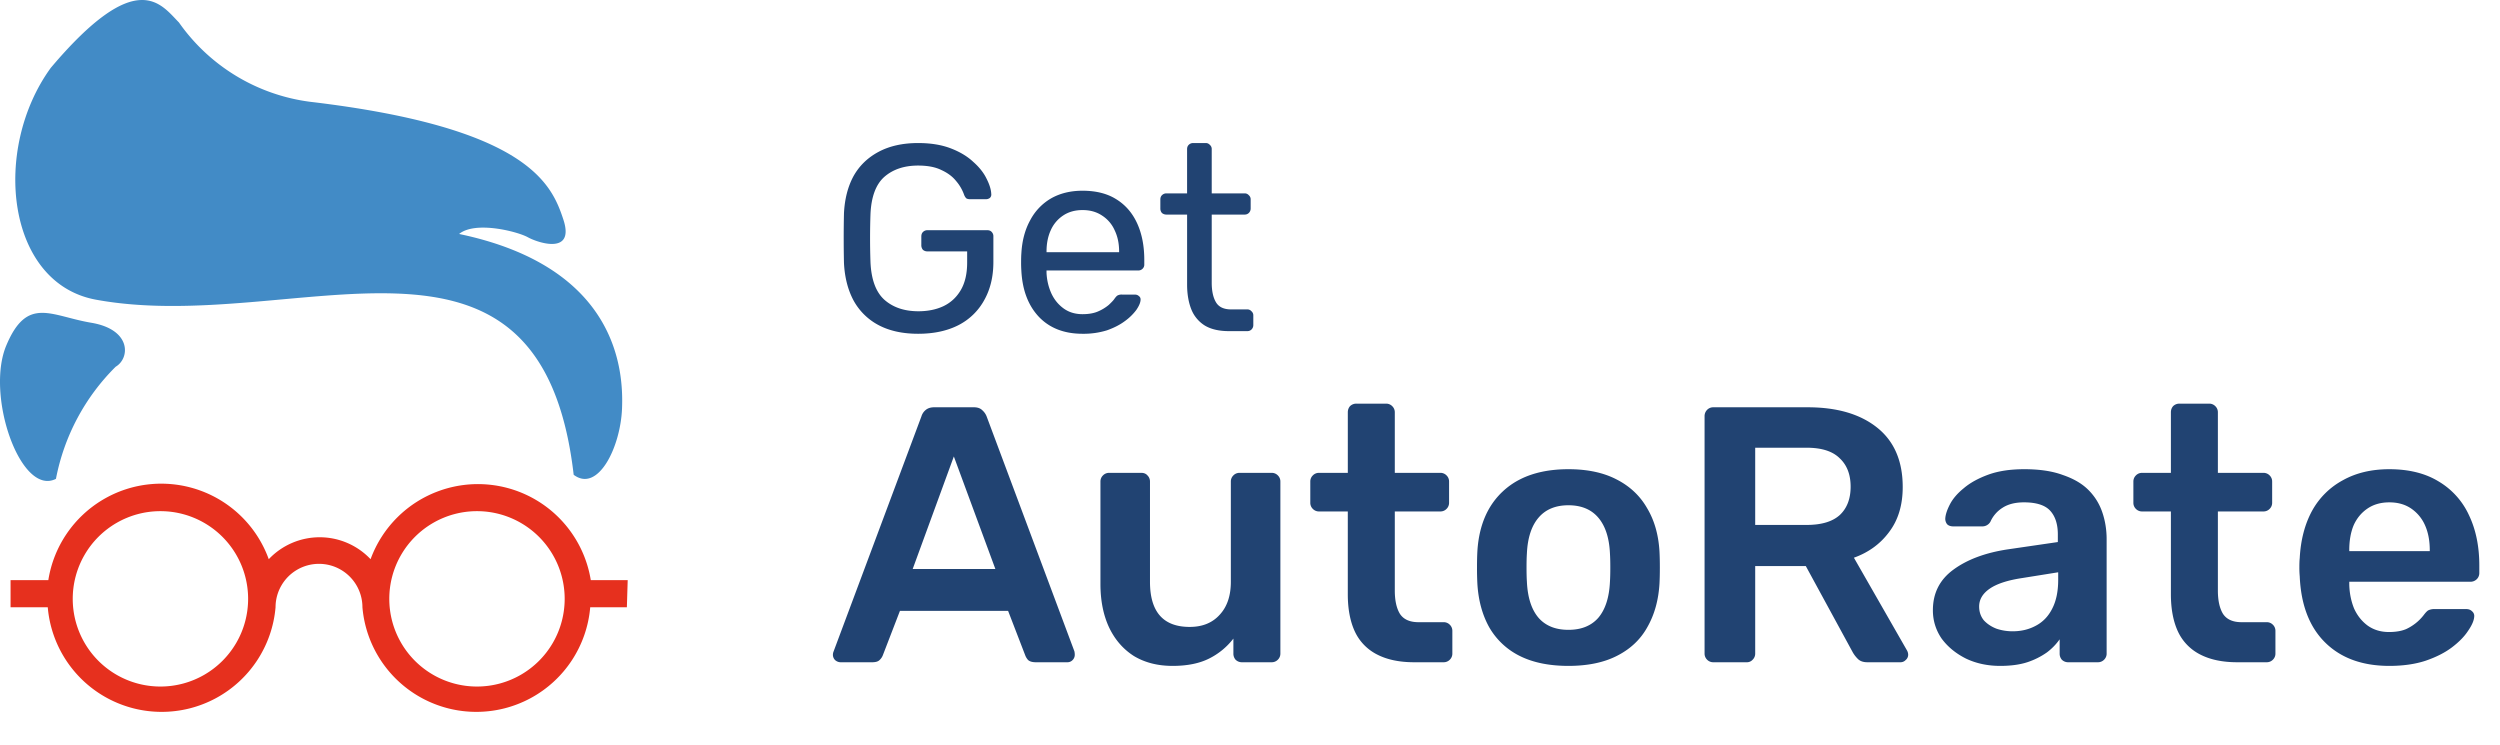 <svg width="151" height="45" fill="none" xmlns="http://www.w3.org/2000/svg"><path d="M55.456 20.16c-.939 0-1.739-.176-2.4-.528a3.675 3.675 0 01-1.504-1.488c-.341-.64-.533-1.392-.576-2.256a68.355 68.355 0 010-3.008c.043-.864.235-1.61.576-2.24.352-.63.859-1.12 1.52-1.472.661-.352 1.456-.528 2.384-.528.757 0 1.413.107 1.968.32.555.213 1.008.485 1.36.816.363.32.63.656.8 1.008.181.352.277.661.288.928a.279.279 0 01-.08.24.387.387 0 01-.256.08h-.944c-.107 0-.187-.021-.24-.064a.687.687 0 01-.128-.224 2.599 2.599 0 00-.48-.816c-.213-.267-.507-.485-.88-.656-.363-.181-.832-.272-1.408-.272-.843 0-1.525.23-2.048.688-.512.459-.79 1.216-.832 2.272-.032.95-.032 1.899 0 2.848.043 1.067.325 1.835.848 2.304.523.459 1.205.688 2.048.688.565 0 1.067-.101 1.504-.304.448-.213.8-.539 1.056-.976.256-.437.384-.992.384-1.664v-.672h-2.4a.404.404 0 01-.272-.096.427.427 0 01-.096-.288v-.512c0-.117.032-.208.096-.272a.37.37 0 01.272-.112h3.616c.117 0 .208.037.272.112a.368.368 0 01.096.272v1.536c0 .875-.181 1.637-.544 2.288a3.68 3.68 0 01-1.552 1.52c-.683.352-1.499.528-2.448.528zm9.93 0c-1.098 0-1.973-.336-2.623-1.008-.651-.683-1.008-1.61-1.072-2.784a7.158 7.158 0 01-.016-.528c0-.224.005-.405.016-.544.042-.757.218-1.419.528-1.984a3.293 3.293 0 011.264-1.328c.544-.31 1.178-.464 1.904-.464.81 0 1.488.17 2.032.512.554.341.976.827 1.264 1.456.288.63.432 1.365.432 2.208v.272a.339.339 0 01-.112.272.346.346 0 01-.256.096H63.21v.144c.021.437.117.848.288 1.232.17.373.416.677.736.912s.704.352 1.152.352c.384 0 .704-.059.96-.176a2.61 2.61 0 00.624-.384c.16-.15.266-.261.32-.336.096-.139.17-.219.224-.24a.518.518 0 01.256-.048h.768c.106 0 .192.032.256.096.074.053.106.133.096.24-.011.16-.096.357-.256.592a3.18 3.18 0 01-.688.672c-.299.224-.662.41-1.088.56a4.76 4.76 0 01-1.472.208zm-2.175-4.928h4.384v-.048c0-.48-.091-.907-.272-1.28a2.021 2.021 0 00-.752-.88c-.331-.224-.726-.336-1.184-.336-.459 0-.854.112-1.184.336a2.06 2.06 0 00-.736.88c-.171.373-.256.8-.256 1.28v.048zM74.229 20c-.597 0-1.083-.112-1.456-.336a2.035 2.035 0 01-.816-.976c-.17-.427-.256-.928-.256-1.504V12.96h-1.248a.404.404 0 01-.272-.096.404.404 0 01-.096-.272v-.544c0-.107.032-.192.096-.256a.37.37 0 01.272-.112H71.7V9.008c0-.107.032-.192.096-.256a.37.37 0 01.272-.112h.752a.32.32 0 01.256.112.32.32 0 01.112.256v2.672h1.984a.32.32 0 01.256.112.32.32 0 01.112.256v.544a.37.37 0 01-.112.272.346.346 0 01-.256.096h-1.984v4.112c0 .501.085.896.256 1.184.17.288.475.432.912.432h.976a.32.32 0 01.256.112.32.32 0 01.112.256v.576a.37.37 0 01-.112.272.346.346 0 01-.256.096h-1.104zM50.77 40a.499.499 0 01-.33-.132.448.448 0 01-.132-.33.54.54 0 01.044-.198l5.302-14.19a.79.79 0 01.242-.374c.132-.117.308-.176.528-.176h2.398c.22 0 .389.059.506.176a.967.967 0 01.264.374l5.302 14.19c.015.073.022.14.022.198a.448.448 0 01-.132.33.422.422 0 01-.308.132h-1.914c-.205 0-.36-.044-.462-.132a.889.889 0 01-.176-.286l-1.034-2.684h-6.534l-1.034 2.684a.775.775 0 01-.198.286c-.088.088-.235.132-.44.132H50.77zm4.356-5.632h4.994l-2.508-6.798-2.486 6.798zm15.697 5.852c-.895 0-1.672-.198-2.332-.594-.645-.41-1.144-.983-1.496-1.716-.352-.748-.528-1.628-.528-2.64v-6.182a.51.51 0 01.154-.374.51.51 0 01.374-.154h1.936c.161 0 .286.051.374.154a.51.51 0 01.154.374v6.05c0 1.819.8 2.728 2.398 2.728.763 0 1.364-.242 1.804-.726.455-.484.682-1.151.682-2.002v-6.05a.51.51 0 01.154-.374.51.51 0 01.374-.154h1.936a.51.51 0 01.374.154.51.51 0 01.154.374v10.384a.51.51 0 01-.154.374.51.51 0 01-.374.154h-1.782a.536.536 0 01-.396-.154.555.555 0 01-.132-.374v-.902a4.22 4.22 0 01-1.474 1.21c-.587.293-1.32.44-2.2.44zM85.411 40c-.88 0-1.62-.154-2.222-.462a2.95 2.95 0 01-1.342-1.364c-.293-.616-.44-1.379-.44-2.288v-4.994H79.67a.509.509 0 01-.374-.154.51.51 0 01-.154-.374v-1.276a.51.51 0 01.154-.374.509.509 0 01.374-.154h1.738v-3.652c0-.147.044-.271.132-.374a.536.536 0 01.396-.154h1.782a.51.51 0 01.374.154.51.51 0 01.154.374v3.652h2.75a.51.51 0 01.374.154.51.51 0 01.154.374v1.276a.51.51 0 01-.154.374.51.51 0 01-.374.154h-2.75v4.774c0 .601.103 1.07.308 1.408.22.337.594.506 1.122.506h1.518a.51.51 0 01.374.154.51.51 0 01.154.374v1.364a.51.51 0 01-.154.374.51.51 0 01-.374.154h-1.782zm9.322.22c-1.174 0-2.164-.205-2.97-.616a4.348 4.348 0 01-1.826-1.738c-.411-.748-.646-1.62-.704-2.618a17.855 17.855 0 01-.022-.968c0-.381.007-.704.022-.968.058-1.012.3-1.885.726-2.618a4.497 4.497 0 011.848-1.738c.806-.41 1.782-.616 2.926-.616 1.144 0 2.112.205 2.904.616.806.41 1.422.99 1.848 1.738.44.733.689 1.606.748 2.618.014.264.022.587.022.968s-.008.704-.022.968c-.059.997-.301 1.87-.726 2.618-.411.748-1.02 1.327-1.826 1.738-.792.41-1.775.616-2.948.616zm0-2.178c.777 0 1.378-.242 1.804-.726.425-.499.66-1.225.704-2.178.014-.22.022-.506.022-.858s-.008-.638-.022-.858c-.044-.939-.279-1.657-.704-2.156-.426-.499-1.027-.748-1.804-.748-.778 0-1.379.25-1.804.748-.426.499-.66 1.217-.704 2.156-.015.22-.022.506-.022.858s.007.638.022.858c.044.953.278 1.68.704 2.178.425.484 1.026.726 1.804.726zM103.484 40a.51.51 0 01-.374-.154.512.512 0 01-.154-.374V25.15a.54.54 0 01.154-.396.51.51 0 01.374-.154h5.698c1.775 0 3.176.41 4.202 1.232 1.027.821 1.54 2.017 1.54 3.586 0 1.085-.271 1.987-.814 2.706-.528.719-1.239 1.24-2.134 1.562l3.212 5.61a.548.548 0 01.066.242.416.416 0 01-.154.33.421.421 0 01-.308.132h-2.002c-.249 0-.44-.066-.572-.198a1.836 1.836 0 01-.308-.396l-2.838-5.214h-3.058v5.28a.508.508 0 01-.154.374.465.465 0 01-.374.154h-2.002zm2.53-8.294h3.102c.895 0 1.562-.198 2.002-.594.44-.41.66-.983.66-1.716s-.22-1.305-.66-1.716c-.425-.425-1.092-.638-2.002-.638h-3.102v4.664zm14.803 8.514c-.763 0-1.452-.147-2.068-.44-.616-.308-1.107-.711-1.474-1.21a2.966 2.966 0 01-.528-1.716c0-1.027.411-1.84 1.232-2.442.836-.616 1.936-1.027 3.3-1.232l3.014-.44v-.462c0-.616-.154-1.093-.462-1.43-.308-.337-.836-.506-1.584-.506-.528 0-.961.11-1.298.33a1.911 1.911 0 00-.726.836.56.56 0 01-.506.286h-1.738c-.161 0-.286-.044-.374-.132a.534.534 0 01-.11-.352c.015-.235.11-.52.286-.858.176-.337.455-.66.836-.968.381-.323.873-.594 1.474-.814.601-.22 1.327-.33 2.178-.33.924 0 1.701.117 2.332.352.645.22 1.159.52 1.54.902.381.381.66.829.836 1.342.176.513.264 1.056.264 1.628v6.908a.508.508 0 01-.154.374.51.51 0 01-.374.154h-1.782a.537.537 0 01-.396-.154.555.555 0 01-.132-.374v-.858a3.546 3.546 0 01-.77.792 4.502 4.502 0 01-1.188.594c-.455.147-.997.22-1.628.22zm.748-2.09c.513 0 .975-.11 1.386-.33.425-.22.755-.557.99-1.012.249-.47.374-1.056.374-1.76v-.462l-2.2.352c-.865.132-1.511.345-1.936.638-.425.293-.638.653-.638 1.078 0 .323.095.601.286.836.205.22.462.389.77.506.308.103.631.154.968.154zM135.126 40c-.88 0-1.621-.154-2.222-.462a2.95 2.95 0 01-1.342-1.364c-.293-.616-.44-1.379-.44-2.288v-4.994h-1.738a.51.51 0 01-.374-.154.508.508 0 01-.154-.374v-1.276c0-.147.051-.271.154-.374a.51.51 0 01.374-.154h1.738v-3.652c0-.147.044-.271.132-.374a.537.537 0 01.396-.154h1.782a.51.51 0 01.374.154.508.508 0 01.154.374v3.652h2.75a.51.51 0 01.374.154.508.508 0 01.154.374v1.276a.508.508 0 01-.154.374.51.51 0 01-.374.154h-2.75v4.774c0 .601.103 1.07.308 1.408.22.337.594.506 1.122.506h1.518a.51.51 0 01.374.154.508.508 0 01.154.374v1.364a.508.508 0 01-.154.374.51.51 0 01-.374.154h-1.782zm9.19.22c-1.628 0-2.919-.47-3.872-1.408-.954-.939-1.467-2.273-1.54-4.004a5.585 5.585 0 01-.022-.55c0-.235.007-.418.022-.55.058-1.1.308-2.053.748-2.86a4.623 4.623 0 011.87-1.848c.792-.44 1.723-.66 2.794-.66 1.188 0 2.185.25 2.992.748a4.594 4.594 0 011.826 2.046c.41.865.616 1.87.616 3.014v.462a.512.512 0 01-.154.374.537.537 0 01-.396.154h-7.304v.176c.014.513.11.99.286 1.43.19.425.462.77.814 1.034.366.264.799.396 1.298.396.41 0 .755-.059 1.034-.176a2.852 2.852 0 001.056-.836c.132-.176.234-.279.308-.308a.852.852 0 01.374-.066h1.892c.146 0 .264.044.352.132a.363.363 0 01.132.33c-.015.235-.14.52-.374.858-.22.337-.543.667-.968.99-.426.323-.961.594-1.606.814-.631.205-1.357.308-2.178.308zm-2.42-6.93h4.862v-.066c0-.572-.096-1.07-.286-1.496a2.371 2.371 0 00-.836-1.012c-.367-.25-.807-.374-1.32-.374-.514 0-.954.125-1.32.374-.367.25-.646.587-.836 1.012-.176.425-.264.924-.264 1.496v.066z" fill="#214372"/><path d="M3.069 4.096C-.506 9.016.379 17.1 5.79 18.1c12.02 2.214 26.86-6.723 28.86 10.577 1.46 1.099 2.821-1.64 2.92-3.985.098-2.345-.28-8.56-9.84-10.56.984-.804 3.526-.148 4.15.197.622.344 2.853 1.082 2.148-1.066-.706-2.149-2.132-5.56-15.317-7.117a11.478 11.478 0 01-7.903-4.789c-1.1-1.115-2.542-3.41-7.74 2.74zm.31 24.827a12.986 12.986 0 013.607-6.772c.87-.509.968-2.247-1.475-2.657-2.444-.41-3.87-1.64-5.133 1.378-1.263 3.017.87 9.134 3 8.051z" fill="#428BC6"/><path d="M37.913 35.039h-2.23a6.904 6.904 0 00-13.3-1.263 4.23 4.23 0 00-6.15 0A6.904 6.904 0 002.919 35.04H.638v1.64h2.247a6.904 6.904 0 0013.758 0 2.624 2.624 0 015.248 0 6.904 6.904 0 0013.758 0h2.214l.05-1.64zM9.69 41.467a5.296 5.296 0 110-10.593 5.296 5.296 0 010 10.593zm19.12 0a5.296 5.296 0 110-10.593 5.296 5.296 0 010 10.593z" fill="#E6301E"/></svg>